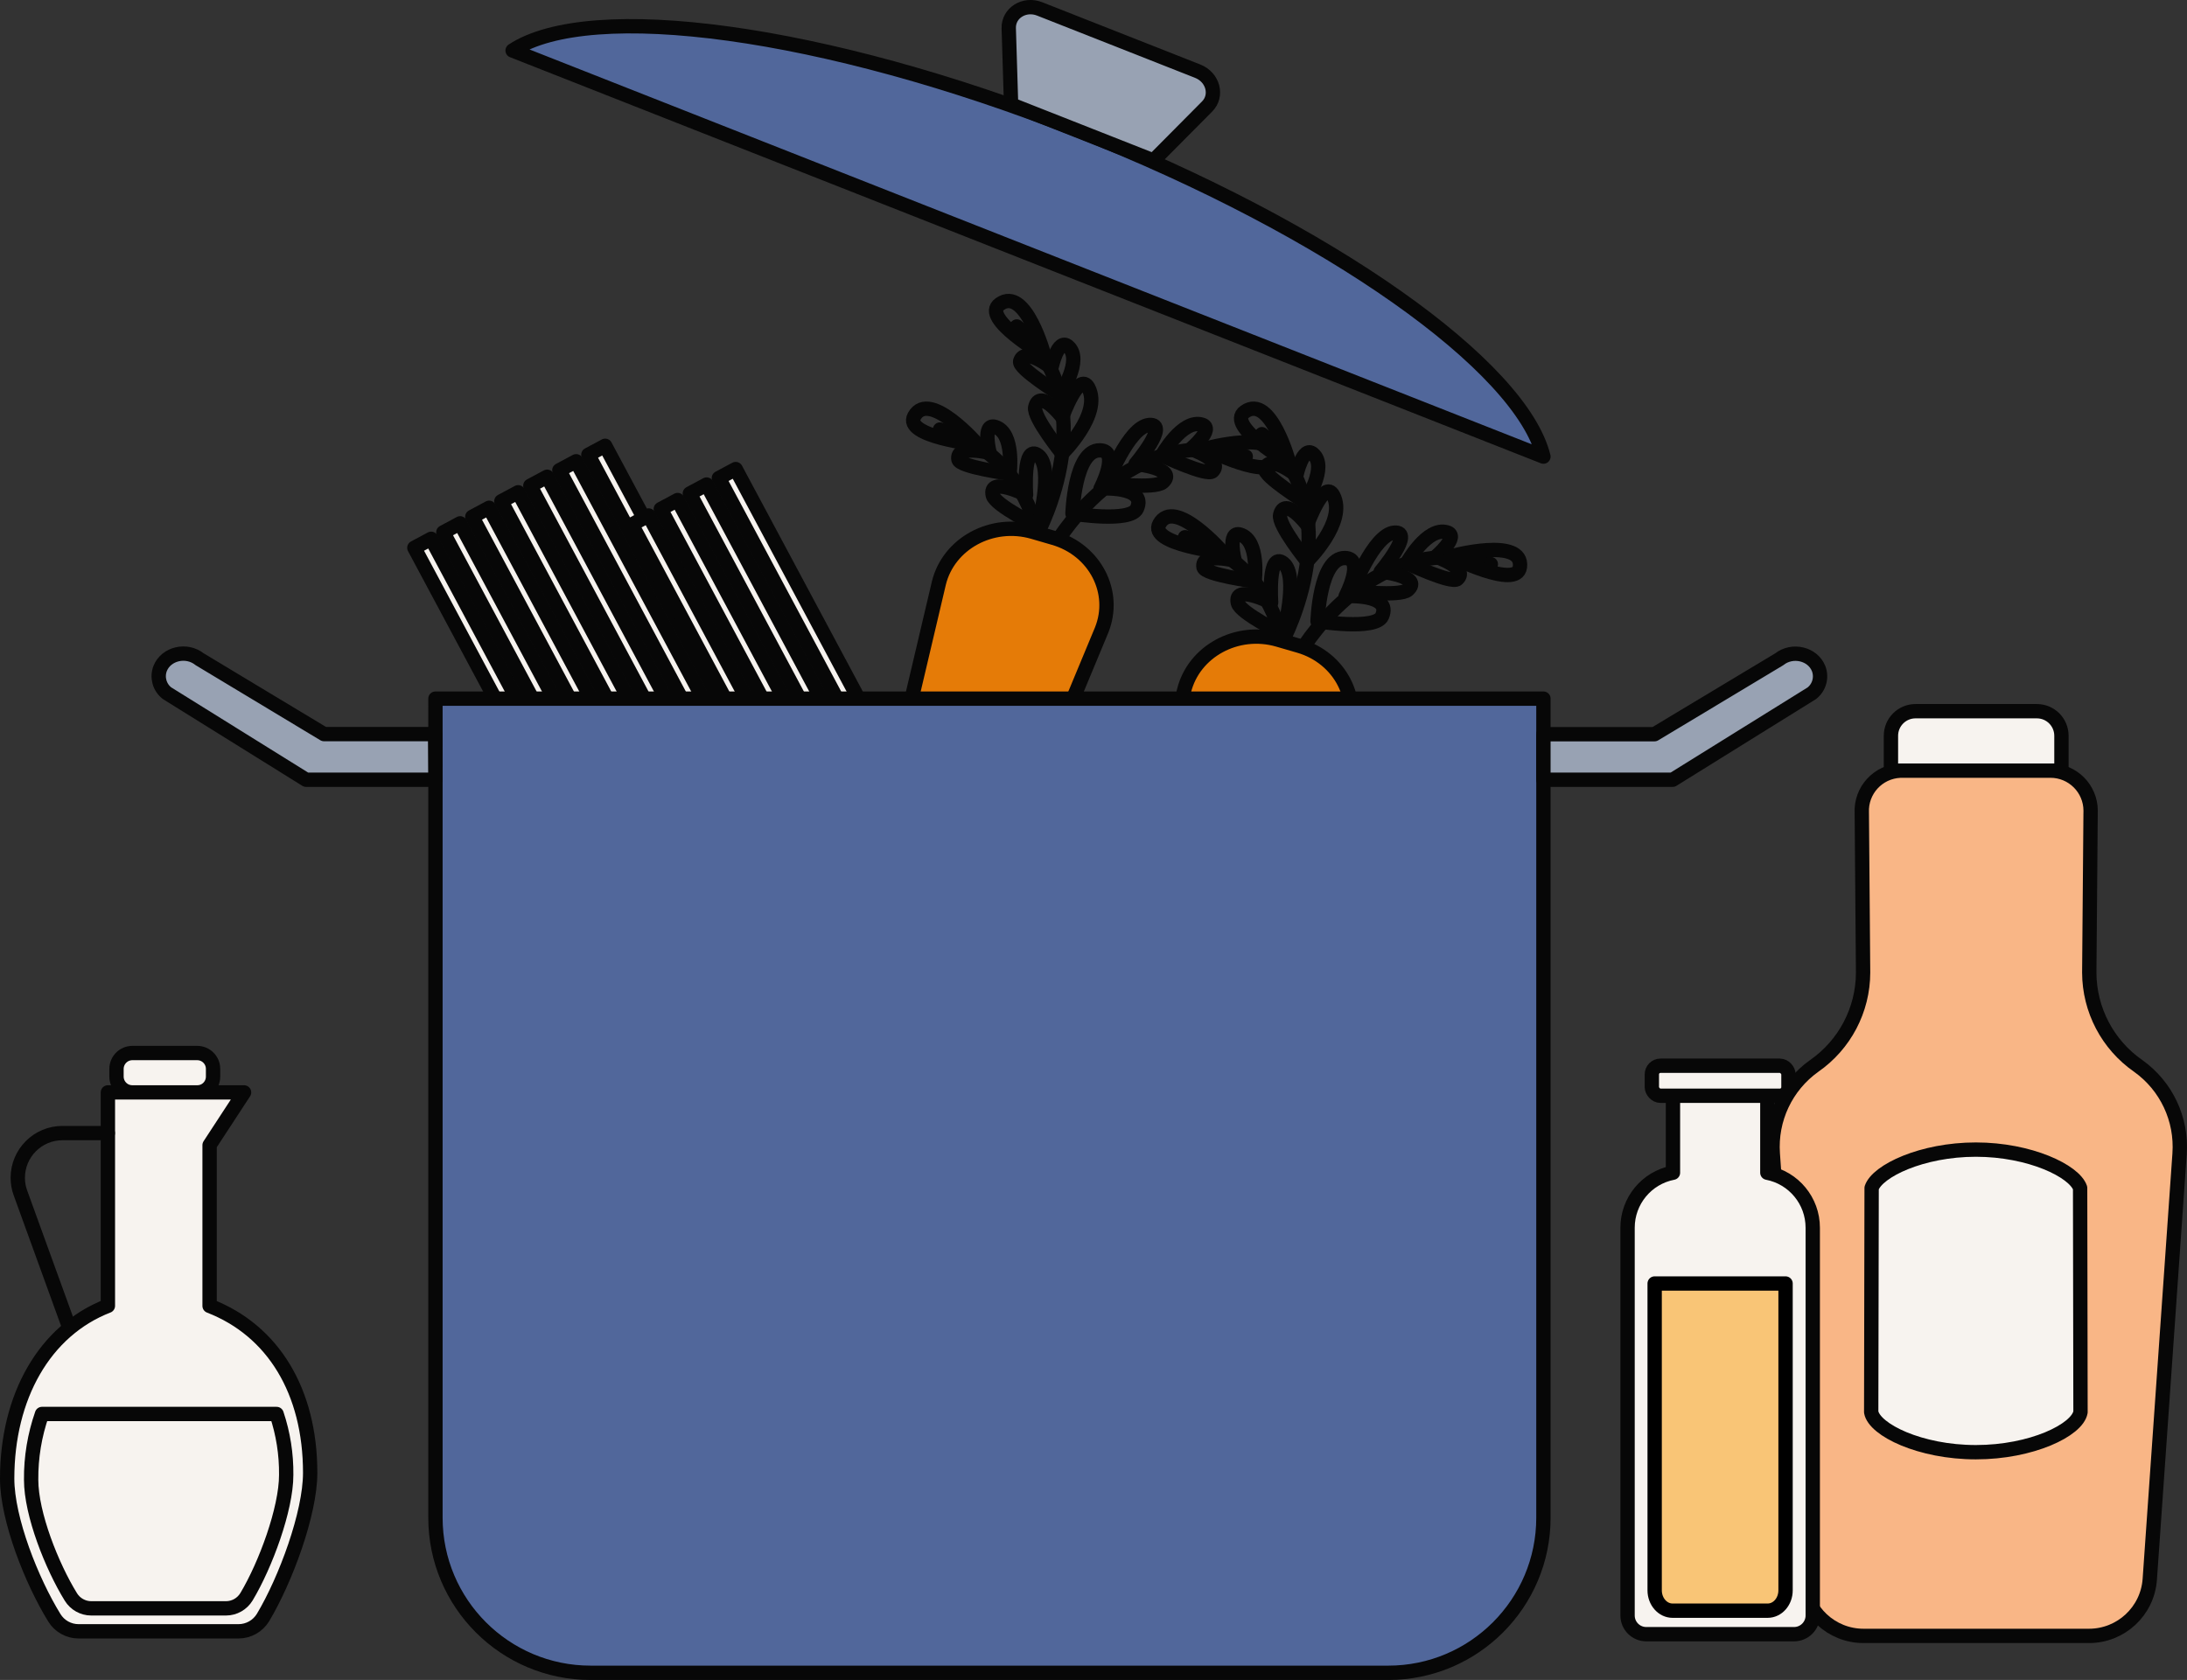 <?xml version="1.0" encoding="UTF-8"?><svg xmlns="http://www.w3.org/2000/svg" viewBox="0 0 610.32 468.96"><rect x="0" y="0" width="610.32" height="468.96" fill="#333333" stroke="none"/><defs><style>.g{fill:#e57b07;}.g,.h,.i,.j,.k,.l,.m,.n{stroke-linecap:round;stroke-linejoin:round;}.g,.h,.j,.k,.l,.m,.n{stroke:#070707;}.g,.i,.j,.k,.l,.m,.n{stroke-width:4px;}.h{stroke-width:4px;}.h,.n{fill:#f7f3ef;}.i{fill:#f9c576;stroke:#000;}.j{fill:#98a2b3;}.k{fill:#51679b;}.l{fill:#f9b686;}.m{fill:none;}</style></defs><g id="a"/><g id="b"><g id="c"><g id="d"><path class="m" d="M295.2,150.87s20.28-33.67,52.45-23.45"/><path class="m" d="M307.13,136.37s13-.83,10.16,5.58c-1.78,4.05-18,1.41-18,1.41,0,0,.55-17.8,7.68-17.65,5.69,.11,.16,10.66,.16,10.66Z"/><path class="m" d="M316.91,129.5s11.87,1.31,7.57,5.11c-2.18,1.93-15.59,.35-15.59,.35,0,0,6-15.84,11.81-16.33s-3.79,10.87-3.79,10.87Z"/><path class="m" d="M332.31,125.33s9.26,3.16,6.05,6.22c-1.56,1.48-14.11-4.44-14.11-4.44,0,0,5.67-10.22,11.18-8.57,3.64,1.12-3.12,6.79-3.12,6.79Z"/><path class="m" d="M336.42,125.22s20.38-5.53,19.3,3c-.77,6.37-19.3-3-19.3-3Z"/><path class="m" d="M291.42,167.39s3.5-38.61-29.1-47.49"/><path class="m" d="M286.35,138.13s-10.55-5.29-9.3,.14c.64,2.77,12.62,8.67,12.62,8.67,0,0,4.53-16.29,.08-19.79s-3.4,10.98-3.4,10.98Z"/><path class="m" d="M276.17,126.42s-9.51-2.37-8.7,1.87c.39,2.06,14.27,3.93,14.27,3.93,0,0,1.47-11.46-4.06-13.06-3.65-1.06-1.51,7.26-1.51,7.26Z"/><path class="m" d="M272.82,124.11s-13.45-15.51-17.66-7.94c-3.18,5.71,17.66,7.94,17.66,7.94Z"/><path class="m" d="M289.53,148.91s19.76-36.65-5.77-57.78"/><path class="m" d="M296.42,116.43s-6.22-8.17-7.53-2.76c-.66,2.76,7.52,12.91,7.52,12.91,0,0,11.18-11,7.32-18.34-2.62-4.9-7.31,8.19-7.31,8.19Z"/><path class="m" d="M293.42,102.66s-7.54-6-8.73-1.81c-.57,2,11.16,9.28,11.16,9.28,0,0,6.5-9.76,2.21-13.43-2.86-2.48-4.64,5.96-4.64,5.96Z"/><path class="m" d="M291.42,99.17s-5.19-19.43-12.41-14.28c-5.48,3.88,12.41,14.28,12.41,14.28Z"/><path class="g" d="M223.69,357.96h0c-3.96-1.03-6.41-5-5.54-9l43.86-186.2c2.71-11.05,14.77-17.61,26.27-14.28l5.81,1.69c11.5,3.33,17.62,15.16,13.32,25.76l-73.83,177.53c-1.69,3.78-5.93,5.7-9.89,4.5Z"/><path class="m" d="M363.6,180.93s20.28-33.66,52.44-23.45"/><path class="m" d="M375.52,166.43s13-.83,10.16,5.59c-1.78,4-18,1.41-18,1.41,0,0,.54-17.8,7.67-17.66,5.7,.12,.17,10.66,.17,10.66Z"/><path class="m" d="M385.31,159.56s11.86,1.32,7.56,5.11c-2.18,1.93-15.58,.35-15.58,.35,0,0,6-15.84,11.8-16.33s-3.78,10.87-3.78,10.87Z"/><path class="m" d="M400.71,155.39s9.25,3.16,6,6.22c-1.55,1.49-14.1-4.44-14.1-4.44,0,0,5.66-10.22,11.17-8.57,3.69,1.06-3.07,6.79-3.07,6.79Z"/><path class="m" d="M404.86,155.29s20.37-5.54,19.3,3c-.81,6.37-19.3-3-19.3-3Z"/><path class="m" d="M359.79,197.46s3.51-38.62-29.1-47.49"/><path class="m" d="M354.74,168.2s-10.55-5.3-9.29,.14c.64,2.76,12.62,8.66,12.62,8.66,0,0,4.52-16.29,.08-19.78s-3.41,10.98-3.41,10.98Z"/><path class="m" d="M344.57,156.49s-9.51-2.37-8.71,1.87c.39,2.06,14.27,3.92,14.27,3.92,0,0,1.47-11.45-4.06-13.06-3.65-1.06-1.5,7.27-1.5,7.27Z"/><path class="m" d="M341.22,154.17s-13.46-15.51-17.67-7.94c-3.13,5.71,17.67,7.94,17.67,7.94Z"/><path class="m" d="M357.92,178.97s19.76-36.64-5.76-57.77"/><path class="m" d="M364.77,146.49s-6.22-8.17-7.53-2.75c-.67,2.75,7.52,12.91,7.52,12.91,0,0,11.17-11,7.31-18.35-2.56-4.9-7.3,8.19-7.3,8.19Z"/><path class="m" d="M361.78,132.66s-7.54-6-8.72-1.81c-.58,2,11.15,9.29,11.15,9.29,0,0,6.5-9.77,2.21-13.44-2.83-2.42-4.64,5.96-4.64,5.96Z"/><path class="m" d="M359.79,129.23s-5.19-19.43-12.41-14.28c-5.45,3.89,12.41,14.28,12.41,14.28Z"/><path class="g" d="M292.08,388.02h0c-3.96-1.02-6.41-5-5.53-9l43.87-186.17c2.71-11.05,14.77-17.61,26.27-14.27l5.82,1.69c11.5,3.33,17.61,15.16,13.31,25.75l-73.83,177.5c-1.69,3.79-5.94,5.72-9.91,4.5Z"/><rect class="h" x="186.05" y="133.93" width="5.32" height="299.95" transform="translate(-111.59 122.56) rotate(-28.14)"/><rect class="h" x="194.14" y="129.61" width="5.32" height="299.95" transform="translate(-108.6 125.87) rotate(-28.14)"/><rect class="h" x="210.33" y="120.95" width="5.32" height="299.95" transform="translate(-102.6 132.47) rotate(-28.14)"/><rect class="h" x="226.51" y="112.29" width="5.32" height="299.95" transform="translate(-96.6 139.08) rotate(-28.14)"/><rect class="h" x="202.23" y="125.27" width="5.32" height="299.95" transform="translate(-105.6 129.17) rotate(-28.14)"/><rect class="h" x="218.42" y="116.61" width="5.32" height="299.95" transform="translate(-99.6 135.78) rotate(-28.14)"/><rect class="h" x="234.61" y="107.97" width="5.32" height="299.95" transform="translate(-93.61 142.39) rotate(-28.14)"/><rect class="h" x="246.75" y="127.43" width="5.32" height="299.95" transform="translate(-101.35 150.42) rotate(-28.14)"/><rect class="h" x="254.83" y="123.11" width="5.32" height="299.95" transform="translate(-98.36 153.72) rotate(-28.14)"/><rect class="h" x="262.93" y="118.78" width="5.32" height="299.95" transform="translate(-95.36 157.03) rotate(-28.14)"/><rect class="h" x="271.03" y="114.46" width="5.32" height="299.95" transform="translate(-92.36 160.34) rotate(-28.14)"/><g id="e"><path class="k" d="M121.52,195.02H430.72v228.64c0,23.91-19.39,43.3-43.3,43.3H164.82c-23.91,0-43.3-19.39-43.3-43.3V195.02h0Z"/><path class="j" d="M430.72,217.66h36.07l38.8-24.12c2.1-1.62,2.88-4.43,1.93-6.9h0c-1.65-4.17-7.33-5.51-11-2.6l-34.8,20.91h-31v12.71Z"/><path class="j" d="M121.5,217.66h-36.08l-38.8-24.15c-2.1-1.62-2.88-4.43-1.93-6.9h0c1.65-4.17,7.34-5.51,11-2.6l34.73,20.91h31l.08,12.74Z"/><path class="k" d="M430.72,127.46L143.05,14.1C164.76-.11,229.69,8.38,300.49,36.27s124.05,65.99,130.23,91.19Z"/><path class="j" d="M334.24,19.87L290.14,2.49c-4.27-1.68-8.76,1.12-8.63,5.4l.65,21.26,39.73,15.66,15-15.11c2.99-3.04,1.62-8.15-2.65-9.83Z"/></g><g id="f"><path class="n" d="M575.28,215.12h-5.59c.46,.93,.7,1.96,.71,3v5.11c0,2.57-2.08,4.65-4.65,4.66h-28.27c-2.57,0-4.66-2.09-4.66-4.66v-5.07c0-1.04,.25-2.07,.71-3h-5.83v-9.77c0-3.78,3.06-6.85,6.84-6.86h33.88c3.78,0,6.85,3.06,6.86,6.84v9.75Z"/><path class="n" d="M597.6,346.77l-5.85,86.07c-.41,7.5-6.56,13.41-14.07,13.51h-52.38c-7.51-.1-13.67-6.01-14.07-13.51l-5.81-86.07h92.18Z"/><path class="l" d="M608.25,322.06l-8.32,118.86c-.66,8.86-8.03,15.72-16.92,15.74h-63c-8.9-.02-16.28-6.9-16.92-15.78l-8.36-118.82c-.68-9.62,3.69-18.9,11.54-24.5,8.54-5.93,13.64-15.66,13.66-26.06l-.36-44.67c-.28-6.18,4.51-11.42,10.7-11.7,.17,0,.33-.01,.5-.01h41.43c6.19-.01,11.22,5,11.23,11.19,0,.17,0,.35-.01,.52l-.37,44.67c.03,10.4,5.13,20.13,13.67,26.06,7.85,5.6,12.21,14.88,11.53,24.5Z"/><path class="n" d="M580.6,394.19c-.89,5-13.63,11.19-29.2,11.19s-28.31-6.24-29.21-11.19l.12-62.57c1.6-4.74,14-10.71,29.09-10.71s27.49,6,29.09,10.71l.11,62.57Z"/><path class="n" d="M32.51,298.38v2.14c0,2.45,1.98,4.43,4.43,4.44h0v6.7c0,2.54,2.07,4.6,4.61,4.6h8.87c2.54,0,4.6-2.05,4.61-4.59h0v-6.71h0c2.45,0,4.43-1.98,4.43-4.43h0v-2.15c0-2.45-1.98-4.43-4.43-4.43h-18.09c-2.44,0-4.42,1.99-4.43,4.43Z"/><path class="n" d="M2,412.74c0,11.37,6.88,28.68,13.17,38.86,1.44,2.35,4,3.78,6.76,3.78h44.66c2.79-.01,5.38-1.48,6.82-3.87,6.27-10.48,13.15-29,13.15-40.37,0-22.8-10.36-39.74-28.07-46.6v-44.88l9.62-14.72H30.11v59.58c-17.75,6.88-28.11,25.43-28.11,48.22Z"/><path class="m" d="M30.08,316.3h-12.66c-6.89,0-12.46,5.6-12.46,12.48,0,1.44,.25,2.88,.75,4.24l13.65,37.64"/><path class="n" d="M8.69,413.08c0,9.57,5.8,24.14,11.09,32.71,1.22,1.98,3.37,3.18,5.69,3.18H63.06c2.35,0,4.53-1.24,5.74-3.26,5.28-8.82,11.07-24.42,11.07-34,.06-5.78-.84-11.52-2.68-17H11.72c-2.06,5.9-3.09,12.12-3.03,18.37Z"/><path class="n" d="M505.88,342.73v108.23c0,2.88-2.34,5.22-5.22,5.22h-41.24c-2.88,0-5.21-2.32-5.22-5.2v-108.25c-.01-7.5,5.31-13.95,12.67-15.37v-25.82h26.34v25.82c7.36,1.42,12.68,7.87,12.67,15.37Z"/><path class="i" d="M498.29,358.29v85.65c0,3.14-2.23,5.68-5,5.68h-26.53c-2.75,0-5-2.54-5-5.68v-85.65h36.53Z"/><rect class="n" x="460.98" y="297.5" width="38.12" height="8.38" rx="2.4" ry="2.4"/></g></g></g></g></svg>